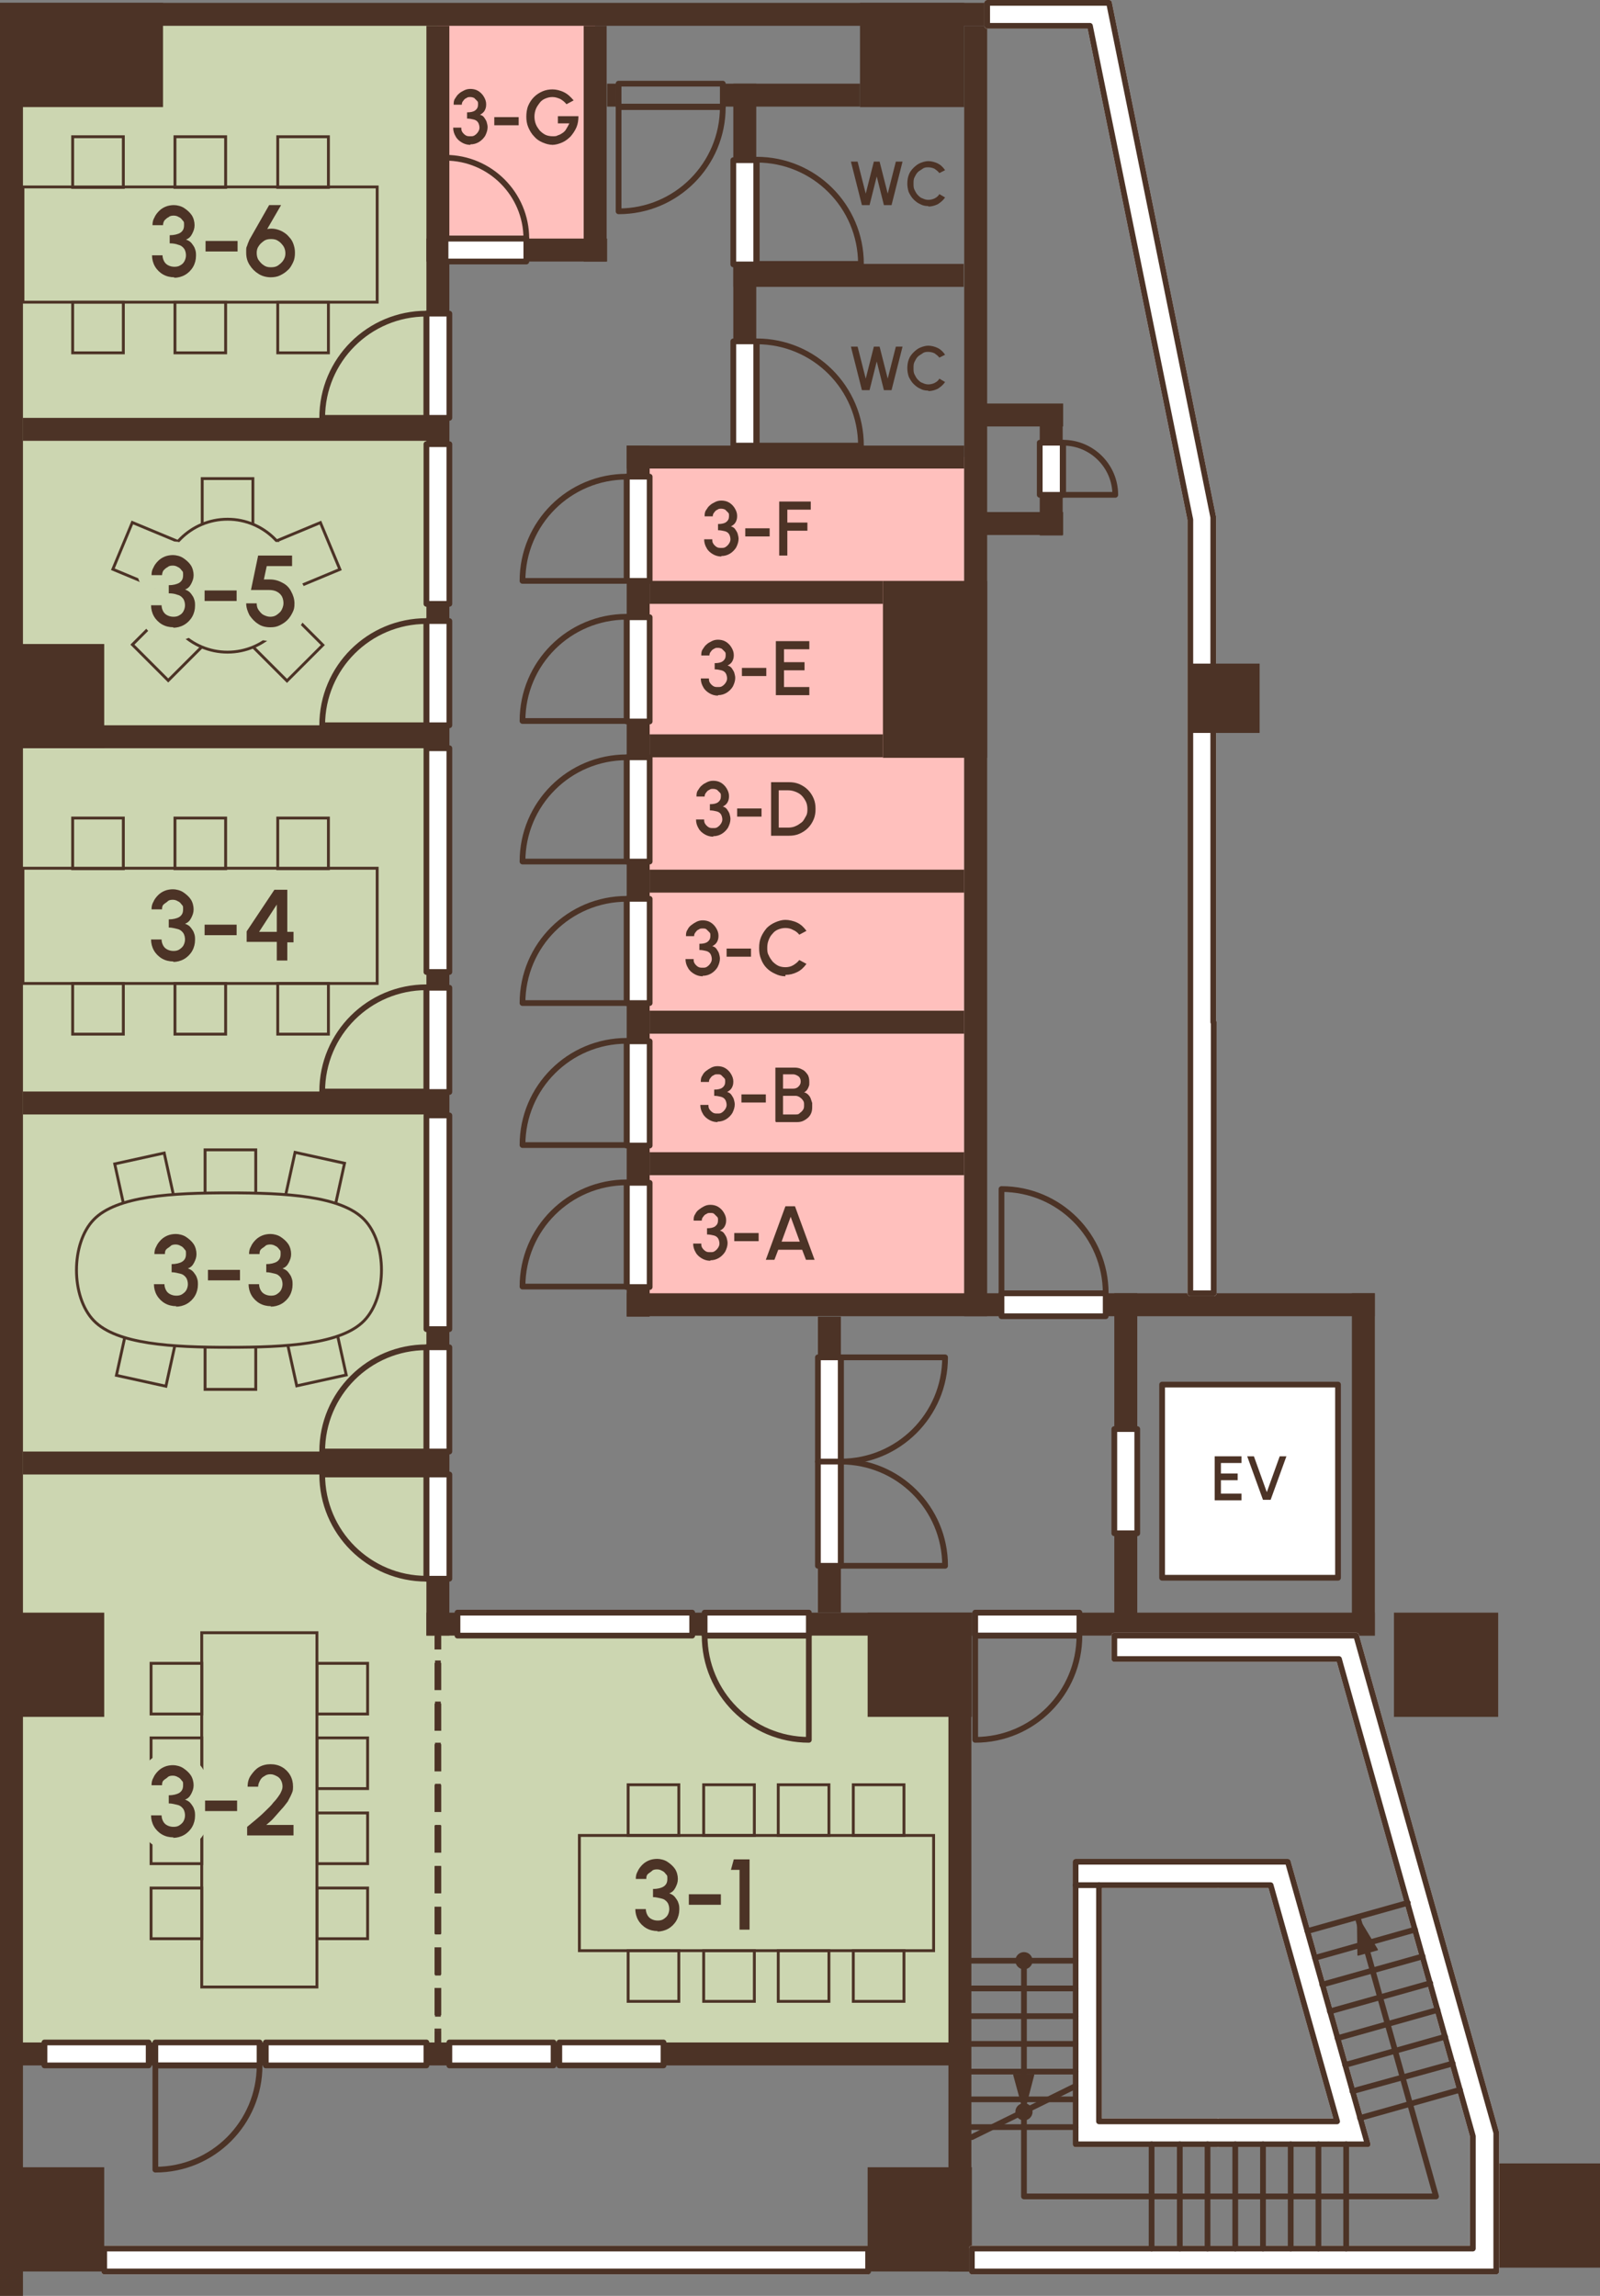 <?xml version="1.0" encoding="UTF-8"?>
<svg xmlns="http://www.w3.org/2000/svg" version="1.1" viewBox="0 0 334.7 480.2">
  <rect x="0" y="0" width="334.7" height="480.2" fill="#808080" stroke="none"/>
  <defs>
    <style>
      .cls-1 {
        stroke-dasharray: 0 0 0 0;
      }

      .cls-1, .cls-2, .cls-3, .cls-4, .cls-5, .cls-6, .cls-7, .cls-8, .cls-9, .cls-10, .cls-11 {
        stroke-linejoin: round;
      }

      .cls-1, .cls-2, .cls-4, .cls-5, .cls-6, .cls-7, .cls-12, .cls-9, .cls-10, .cls-11, .cls-13 {
        stroke: #4c3326;
      }

      .cls-1, .cls-2, .cls-5, .cls-6, .cls-7, .cls-8, .cls-9, .cls-10, .cls-11, .cls-13 {
        fill: none;
      }

      .cls-1, .cls-6, .cls-10 {
        stroke-width: 1.2px;
      }

      .cls-2 {
        stroke-dasharray: 5.7 2.8 0 0 0 0;
      }

      .cls-2, .cls-5, .cls-7 {
        stroke-width: 1.4px;
      }

      .cls-14, .cls-12 {
        fill: #ccd6b1;
      }

      .cls-15 {
        fill-rule: evenodd;
      }

      .cls-15, .cls-16 {
        fill: #4c3326;
      }

      .cls-3 {
        stroke: #fff;
      }

      .cls-3, .cls-4, .cls-17 {
        fill: #fff;
      }

      .cls-3, .cls-4, .cls-9, .cls-11 {
        stroke-linecap: round;
      }

      .cls-3, .cls-4, .cls-11 {
        stroke-width: 1.2px;
      }

      .cls-5 {
        stroke-dasharray: 0 0 0 0;
      }

      .cls-12, .cls-13 {
        stroke-miterlimit: 10;
        stroke-width: .6px;
      }

      .cls-8 {
        stroke: #ccd6b1;
        stroke-width: 5.7px;
      }

      .cls-9 {
        stroke-width: .3px;
      }

      .cls-10 {
        stroke-dasharray: 5.7 2.9 0 0 0 0;
      }

      .cls-18 {
        fill: #ffc0bd;
      }
    </style>
  </defs>
  <!-- Generator: Adobe Illustrator 28.7.1, SVG Export Plug-In . SVG Version: 1.2.0 Build 142)  -->
  <g>
    <g id="_レイヤー_1" data-name="レイヤー_1">
      <g>
        <rect class="cls-14" x="2.1" y="3" width="89.6" height="426.6"/>
        <rect class="cls-14" x="91.6" y="338.1" width="109.2" height="91.9"/>
        <rect class="cls-18" x="91.6" y="3" width="32.9" height="49.3"/>
        <rect class="cls-18" x="134.5" y="95.6" width="67.2" height="176.5"/>
        <g id="SOLID">
          <rect class="cls-16" y=".6" width="206.5" height="4.8"/>
        </g>
        <g id="WIPEOUT">
          <polyline class="cls-3" points="21.8 470.3 181.5 470.3 181.5 475.1 21.8 475.1 21.8 470.3"/>
        </g>
        <g id="POLYLINE">
          <rect class="cls-11" x="21.8" y="470.3" width="159.8" height="4.8"/>
        </g>
        <g id="SOLID-2" data-name="SOLID">
          <rect class="cls-16" y="427.2" width="202.9" height="4.8"/>
        </g>
        <g id="SOLID-3" data-name="SOLID">
          <rect class="cls-16" x="198.4" y="338" width="4.8" height="137.1"/>
        </g>
        <g id="SOLID-4" data-name="SOLID">
          <rect class="cls-16" x="89.2" y="337.3" width="114.1" height="4.8"/>
        </g>
        <g id="SOLID-5" data-name="SOLID">
          <rect class="cls-16" x="4.8" y="151.7" width="89.2" height="4.8"/>
        </g>
        <g id="SOLID-6" data-name="SOLID">
          <rect class="cls-16" x="153.4" y="17.5" width="4.8" height="80.5"/>
        </g>
        <g id="SOLID-7" data-name="SOLID">
          <rect class="cls-16" x="131.1" y="93.2" width="4.8" height="182.2"/>
        </g>
        <g id="SOLID-8" data-name="SOLID">
          <rect class="cls-16" y=".6" width="34.1" height="21.8"/>
        </g>
        <g id="SOLID-9" data-name="SOLID">
          <rect class="cls-16" x="179.9" y=".6" width="21.8" height="21.8"/>
        </g>
        <g id="SOLID-10" data-name="SOLID">
          <rect class="cls-16" y="134.7" width="21.8" height="21.8"/>
        </g>
        <g id="SOLID-11" data-name="SOLID">
          <rect class="cls-16" y="337.3" width="21.8" height="21.8"/>
        </g>
        <g id="SOLID-12" data-name="SOLID">
          <rect class="cls-16" y="453.3" width="21.8" height="21.8"/>
        </g>
        <g id="SOLID-13" data-name="SOLID">
          <rect class="cls-16" x="181.5" y="453.3" width="21.8" height="21.8"/>
        </g>
        <g id="SOLID-14" data-name="SOLID">
          <rect class="cls-16" x="313" y="452.5" width="21.8" height="21.8"/>
        </g>
        <g id="SOLID-15" data-name="SOLID">
          <rect class="cls-16" x="181.5" y="337.3" width="21.8" height="21.8"/>
        </g>
        <g id="SOLID-16" data-name="SOLID">
          <rect class="cls-16" x="291.6" y="337.3" width="21.8" height="21.8"/>
        </g>
        <g id="SOLID-17" data-name="SOLID">
          <rect class="cls-16" x="201.7" y="5.4" width="4.8" height="269.9"/>
        </g>
        <g id="SOLID-18" data-name="SOLID">
          <rect class="cls-16" x="135.9" y="121.5" width="48.8" height="4.8"/>
        </g>
        <g id="SOLID-19" data-name="SOLID">
          <rect class="cls-16" x="135.9" y="153.6" width="48.8" height="4.8"/>
        </g>
        <g id="SOLID-20" data-name="SOLID">
          <rect class="cls-16" x="135.9" y="181.9" width="65.8" height="4.8"/>
        </g>
        <g id="SOLID-21" data-name="SOLID">
          <rect class="cls-16" x="135.9" y="211.4" width="65.8" height="4.8"/>
        </g>
        <g id="SOLID-22" data-name="SOLID">
          <rect class="cls-16" x="135.9" y="241" width="65.8" height="4.8"/>
        </g>
        <g id="SOLID-23" data-name="SOLID">
          <rect class="cls-16" x="131.1" y="270.5" width="156.5" height="4.8"/>
        </g>
        <g id="SOLID-24" data-name="SOLID">
          <rect class="cls-16" x="171.1" y="275.4" width="4.8" height="61.9"/>
        </g>
        <g id="SOLID-25" data-name="SOLID">
          <rect class="cls-16" x="203.3" y="337.3" width="84.3" height="4.8"/>
        </g>
        <g id="SOLID-26" data-name="SOLID">
          <rect class="cls-16" x="282.8" y="270.5" width="4.8" height="71.6"/>
        </g>
        <g id="SOLID-27" data-name="SOLID">
          <rect class="cls-16" x="233.1" y="270.5" width="4.8" height="71.6"/>
        </g>
        <g id="WIPEOUT-2" data-name="WIPEOUT">
          <polyline class="cls-3" points="253.9 270.5 249 270.5 249 108.7 228 5.4 206.5 5.4 206.5 .6 232 .6 253.8 108.2 253.8 213.8 253.9 213.8 253.9 270.5"/>
        </g>
        <g id="POLYLINE-2" data-name="POLYLINE">
          <polygon class="cls-11" points="253.9 270.5 249 270.5 249 108.7 228 5.4 206.5 5.4 206.5 .6 232 .6 253.8 108.2 253.8 213.8 253.9 213.8 253.9 270.5"/>
        </g>
        <g id="SOLID-28" data-name="SOLID">
          <rect class="cls-16" x="184.7" y="121.5" width="21.8" height="37"/>
        </g>
        <g id="HATCH">
          <rect class="cls-17" x="147.4" y="337.3" width="21.8" height="4.8"/>
        </g>
        <g id="POLYLINE-3" data-name="POLYLINE">
          <rect class="cls-11" x="147.4" y="337.3" width="21.8" height="4.8"/>
        </g>
        <g id="LWPOLYLINE">
          <path class="cls-11" d="M169.2,342.1h-21.8c0,12,9.7,21.8,21.8,21.8v-21.8Z"/>
        </g>
        <g id="SOLID-29" data-name="SOLID">
          <rect class="cls-16" x="131.1" y="93.2" width="70.6" height="4.8"/>
        </g>
        <g id="SOLID-30" data-name="SOLID">
          <rect class="cls-16" x="153.4" y="55.2" width="48.2" height="4.8"/>
        </g>
        <g id="SOLID-31" data-name="SOLID">
          <rect class="cls-16" x="150.9" y="17.5" width="29" height="4.8"/>
        </g>
        <g id="SOLID-32" data-name="SOLID">
          <rect class="cls-16" x="127" y="17.5" width="1.9" height="4.8"/>
        </g>
        <g id="HATCH-2" data-name="HATCH">
          <rect class="cls-17" x="153.4" y="71.4" width="4.8" height="21.8"/>
        </g>
        <g id="POLYLINE-4" data-name="POLYLINE">
          <rect class="cls-11" x="153.4" y="71.4" width="4.8" height="21.8"/>
        </g>
        <g id="LWPOLYLINE-2" data-name="LWPOLYLINE">
          <path class="cls-11" d="M158.3,93.2v-21.8c12,0,21.8,9.7,21.8,21.8h-21.8Z"/>
        </g>
        <g id="HATCH-3" data-name="HATCH">
          <rect class="cls-17" x="153.4" y="33.5" width="4.8" height="21.8"/>
        </g>
        <g id="POLYLINE-5" data-name="POLYLINE">
          <rect class="cls-11" x="153.4" y="33.5" width="4.8" height="21.8"/>
        </g>
        <g id="LWPOLYLINE-3" data-name="LWPOLYLINE">
          <path class="cls-11" d="M158.3,55.2v-21.8c12,0,21.8,9.7,21.8,21.8h-21.8Z"/>
        </g>
        <g id="POLYLINE-6" data-name="POLYLINE">
          <rect class="cls-11" x="129.4" y="17.5" width="21.8" height="4.8"/>
        </g>
        <g id="LWPOLYLINE-4" data-name="LWPOLYLINE">
          <path class="cls-11" d="M129.4,22.4h21.8c0,12-9.7,21.8-21.8,21.8v-21.8Z"/>
        </g>
        <g id="HATCH-4" data-name="HATCH">
          <rect class="cls-17" x="209.5" y="270.5" width="21.8" height="4.8"/>
        </g>
        <g id="POLYLINE-7" data-name="POLYLINE">
          <rect class="cls-11" x="209.5" y="270.5" width="21.8" height="4.8"/>
        </g>
        <g id="LWPOLYLINE-5" data-name="LWPOLYLINE">
          <path class="cls-11" d="M209.5,270.5h21.8c0-12-9.7-21.8-21.8-21.8v21.8Z"/>
        </g>
        <g id="HATCH-5" data-name="HATCH">
          <rect class="cls-17" x="171.1" y="283.9" width="4.8" height="21.8"/>
        </g>
        <g id="POLYLINE-8" data-name="POLYLINE">
          <rect class="cls-11" x="171.1" y="283.9" width="4.8" height="21.8"/>
        </g>
        <g id="LWPOLYLINE-6" data-name="LWPOLYLINE">
          <path class="cls-11" d="M175.9,283.9v21.8c12,0,21.8-9.7,21.8-21.8h-21.8Z"/>
        </g>
        <g id="HATCH-6" data-name="HATCH">
          <rect class="cls-17" x="171.1" y="305.7" width="4.8" height="21.8"/>
        </g>
        <g id="POLYLINE-9" data-name="POLYLINE">
          <rect class="cls-11" x="171.1" y="305.7" width="4.8" height="21.8"/>
        </g>
        <g id="LWPOLYLINE-7" data-name="LWPOLYLINE">
          <path class="cls-11" d="M175.9,327.5v-21.8c12,0,21.8,9.7,21.8,21.8h-21.8Z"/>
        </g>
        <g id="SOLID-33" data-name="SOLID">
          <rect class="cls-16" x="249" y="138.8" width="14.5" height="14.5"/>
        </g>
        <g id="HATCH-7" data-name="HATCH">
          <rect class="cls-17" x="233.1" y="298.9" width="4.8" height="21.8"/>
        </g>
        <g id="POLYLINE-10" data-name="POLYLINE">
          <rect class="cls-11" x="233.1" y="298.9" width="4.8" height="21.8"/>
        </g>
        <g id="HATCH-8" data-name="HATCH">
          <rect class="cls-17" x="243.1" y="289.6" width="36.8" height="40.4"/>
        </g>
        <g id="POLYLINE-11" data-name="POLYLINE">
          <rect class="cls-11" x="243.1" y="289.6" width="36.8" height="40.4"/>
        </g>
        <g id="SOLID-34" data-name="SOLID">
          <rect class="cls-16" x="203.9" y="84.4" width="18.5" height="4.8"/>
        </g>
        <g id="SOLID-35" data-name="SOLID">
          <rect class="cls-16" x="203.9" y="107.1" width="18.5" height="4.8"/>
        </g>
        <g id="SOLID-36" data-name="SOLID">
          <rect class="cls-16" x="217.5" y="86.2" width="4.8" height="25.8"/>
        </g>
        <g id="HATCH-9" data-name="HATCH">
          <rect class="cls-17" x="217.5" y="92.6" width="4.8" height="10.9"/>
        </g>
        <g id="POLYLINE-12" data-name="POLYLINE">
          <rect class="cls-11" x="217.5" y="92.6" width="4.8" height="10.9"/>
        </g>
        <g id="LWPOLYLINE-8" data-name="LWPOLYLINE">
          <path class="cls-11" d="M222.4,103.5v-10.9c6,0,10.9,4.9,10.9,10.9h-10.9Z"/>
        </g>
        <g id="HATCH-10" data-name="HATCH">
          <rect class="cls-17" x="204" y="337.3" width="21.8" height="4.8"/>
        </g>
        <g id="POLYLINE-13" data-name="POLYLINE">
          <rect class="cls-11" x="204" y="337.3" width="21.8" height="4.8"/>
        </g>
        <g id="LWPOLYLINE-9" data-name="LWPOLYLINE">
          <path class="cls-11" d="M204,342.1h21.8c0,12-9.7,21.8-21.8,21.8v-21.8Z"/>
        </g>
        <g>
          <g id="HATCH-11" data-name="HATCH">
            <rect class="cls-17" x="131.1" y="99.7" width="4.8" height="21.8"/>
          </g>
          <g id="POLYLINE-14" data-name="POLYLINE">
            <rect class="cls-11" x="131.1" y="99.7" width="4.8" height="21.8"/>
          </g>
          <g id="LWPOLYLINE-10" data-name="LWPOLYLINE">
            <path class="cls-11" d="M131.1,121.5v-21.8c-12,0-21.8,9.7-21.8,21.8h21.8Z"/>
          </g>
        </g>
        <g>
          <g id="HATCH-12" data-name="HATCH">
            <rect class="cls-17" x="131.1" y="129.1" width="4.8" height="21.8"/>
          </g>
          <g id="POLYLINE-15" data-name="POLYLINE">
            <rect class="cls-11" x="131.1" y="129.1" width="4.8" height="21.8"/>
          </g>
          <g id="LWPOLYLINE-11" data-name="LWPOLYLINE">
            <path class="cls-11" d="M131.1,150.8v-21.8c-12,0-21.8,9.7-21.8,21.8h21.8Z"/>
          </g>
        </g>
        <g>
          <g id="HATCH-13" data-name="HATCH">
            <rect class="cls-17" x="131.1" y="158.4" width="4.8" height="21.8"/>
          </g>
          <g id="POLYLINE-16" data-name="POLYLINE">
            <rect class="cls-11" x="131.1" y="158.4" width="4.8" height="21.8"/>
          </g>
          <g id="LWPOLYLINE-12" data-name="LWPOLYLINE">
            <path class="cls-11" d="M131.1,180.2v-21.8c-12,0-21.8,9.7-21.8,21.8h21.8Z"/>
          </g>
        </g>
        <g>
          <g id="HATCH-14" data-name="HATCH">
            <rect class="cls-17" x="131.1" y="188" width="4.8" height="21.8"/>
          </g>
          <g id="POLYLINE-17" data-name="POLYLINE">
            <rect class="cls-11" x="131.1" y="188" width="4.8" height="21.8"/>
          </g>
          <g id="LWPOLYLINE-13" data-name="LWPOLYLINE">
            <path class="cls-11" d="M131.1,209.8v-21.8c-12,0-21.8,9.7-21.8,21.8h21.8Z"/>
          </g>
        </g>
        <g>
          <g id="HATCH-15" data-name="HATCH">
            <rect class="cls-17" x="131.1" y="217.8" width="4.8" height="21.8"/>
          </g>
          <g id="POLYLINE-18" data-name="POLYLINE">
            <rect class="cls-11" x="131.1" y="217.8" width="4.8" height="21.8"/>
          </g>
          <g id="LWPOLYLINE-14" data-name="LWPOLYLINE">
            <path class="cls-11" d="M131.1,239.5v-21.8c-12,0-21.8,9.7-21.8,21.8h21.8Z"/>
          </g>
        </g>
        <g>
          <g id="HATCH-16" data-name="HATCH">
            <rect class="cls-17" x="131.1" y="247.4" width="4.8" height="21.8"/>
          </g>
          <g id="POLYLINE-19" data-name="POLYLINE">
            <rect class="cls-11" x="131.1" y="247.4" width="4.8" height="21.8"/>
          </g>
          <g id="LWPOLYLINE-15" data-name="LWPOLYLINE">
            <path class="cls-11" d="M131.1,269.1v-21.8c-12,0-21.8,9.7-21.8,21.8h21.8Z"/>
          </g>
        </g>
        <g id="SOLID-37" data-name="SOLID">
          <rect class="cls-16" x="89.2" y="87.4" width="4.8" height="254.7"/>
        </g>
        <g id="SOLID-38" data-name="SOLID">
          <rect class="cls-16" x="4.8" y="303.6" width="89.2" height="4.8"/>
        </g>
        <g id="SOLID-39" data-name="SOLID">
          <rect class="cls-16" x="4.8" y="228.3" width="89.2" height="4.8"/>
        </g>
        <g id="SOLID-40" data-name="SOLID">
          <rect class="cls-16" x="4.8" y="87.4" width="89.2" height="4.8"/>
        </g>
        <g id="SOLID-41" data-name="SOLID">
          <rect class="cls-16" x="89.2" y="49.9" width="37.8" height="4.8"/>
        </g>
        <g id="SOLID-42" data-name="SOLID">
          <rect class="cls-16" x="89.2" y="5.4" width="4.8" height="60.2"/>
        </g>
        <g id="SOLID-43" data-name="SOLID">
          <rect class="cls-16" x="122.1" y="5.4" width="4.8" height="49.3"/>
        </g>
        <g id="HATCH-17" data-name="HATCH">
          <rect class="cls-17" x="89.2" y="281.8" width="4.8" height="21.8"/>
        </g>
        <g id="POLYLINE-20" data-name="POLYLINE">
          <rect class="cls-11" x="89.2" y="281.8" width="4.8" height="21.8"/>
        </g>
        <g id="LWPOLYLINE-16" data-name="LWPOLYLINE">
          <path class="cls-11" d="M89.2,303.6v-21.8c-12,0-21.8,9.7-21.8,21.8h21.8Z"/>
        </g>
        <g id="HATCH-18" data-name="HATCH">
          <rect class="cls-17" x="89.2" y="308.4" width="4.8" height="21.8"/>
        </g>
        <g id="POLYLINE-21" data-name="POLYLINE">
          <rect class="cls-11" x="89.2" y="308.4" width="4.8" height="21.8"/>
        </g>
        <g id="LWPOLYLINE-17" data-name="LWPOLYLINE">
          <path class="cls-11" d="M89.2,308.4v21.8c-12,0-21.8-9.7-21.8-21.8h21.8Z"/>
        </g>
        <g id="HATCH-19" data-name="HATCH">
          <rect class="cls-17" x="89.2" y="206.6" width="4.8" height="21.8"/>
        </g>
        <g id="POLYLINE-22" data-name="POLYLINE">
          <rect class="cls-11" x="89.2" y="206.6" width="4.8" height="21.8"/>
        </g>
        <g id="LWPOLYLINE-18" data-name="LWPOLYLINE">
          <path class="cls-11" d="M89.2,228.3v-21.8c-12,0-21.8,9.7-21.8,21.8h21.8Z"/>
        </g>
        <g id="HATCH-20" data-name="HATCH">
          <rect class="cls-17" x="89.2" y="129.9" width="4.8" height="21.8"/>
        </g>
        <g id="POLYLINE-23" data-name="POLYLINE">
          <rect class="cls-11" x="89.2" y="129.9" width="4.8" height="21.8"/>
        </g>
        <g id="POLYLINE-24" data-name="POLYLINE">
          <rect class="cls-4" x="89.2" y="92.9" width="4.8" height="33.4"/>
        </g>
        <g id="POLYLINE-25" data-name="POLYLINE">
          <rect class="cls-4" x="89.2" y="156.5" width="4.8" height="46.8"/>
        </g>
        <g id="POLYLINE-26" data-name="POLYLINE">
          <rect class="cls-4" x="89.2" y="233.3" width="4.8" height="44.7"/>
        </g>
        <g id="POLYLINE-27" data-name="POLYLINE">
          <rect class="cls-4" x="95.7" y="337.3" width="49.1" height="4.8"/>
        </g>
        <g id="LWPOLYLINE-19" data-name="LWPOLYLINE">
          <path class="cls-11" d="M89.2,151.7v-21.8c-12,0-21.8,9.7-21.8,21.8h21.8Z"/>
        </g>
        <g id="POLYLINE-28" data-name="POLYLINE">
          <rect class="cls-4" x="89.2" y="65.6" width="4.8" height="21.8"/>
        </g>
        <g id="LWPOLYLINE-20" data-name="LWPOLYLINE">
          <path class="cls-11" d="M89.2,87.4v-21.8c-12,0-21.8,9.7-21.8,21.8h21.8Z"/>
        </g>
        <g id="HATCH-21" data-name="HATCH">
          <rect class="cls-17" x="93.2" y="49.9" width="16.9" height="4.8"/>
        </g>
        <g id="POLYLINE-29" data-name="POLYLINE">
          <rect class="cls-11" x="93.2" y="49.9" width="16.9" height="4.8"/>
        </g>
        <g id="LWPOLYLINE-21" data-name="LWPOLYLINE">
          <path class="cls-11" d="M93.2,49.9v-16.9c9.3,0,16.9,7.6,16.9,16.9h-16.9Z"/>
        </g>
        <g id="HATCH-22" data-name="HATCH">
          <rect class="cls-17" x="32.5" y="427.2" width="21.8" height="4.8"/>
        </g>
        <g id="POLYLINE-30" data-name="POLYLINE">
          <rect class="cls-11" x="32.5" y="427.2" width="21.8" height="4.8"/>
        </g>
        <g id="LWPOLYLINE-22" data-name="LWPOLYLINE">
          <path class="cls-11" d="M32.5,432h21.8c0,12-9.7,21.8-21.8,21.8v-21.8Z"/>
        </g>
        <g id="HATCH-23" data-name="HATCH">
          <rect class="cls-17" x="9.3" y="427.2" width="21.8" height="4.8"/>
        </g>
        <g id="POLYLINE-31" data-name="POLYLINE">
          <rect class="cls-11" x="9.3" y="427.2" width="21.8" height="4.8"/>
        </g>
        <g id="HATCH-24" data-name="HATCH">
          <rect class="cls-17" x="55.6" y="427.2" width="33.6" height="4.8"/>
        </g>
        <g id="POLYLINE-32" data-name="POLYLINE">
          <rect class="cls-11" x="55.6" y="427.2" width="33.6" height="4.8"/>
        </g>
        <g id="HATCH-25" data-name="HATCH">
          <rect class="cls-17" x="94" y="427.2" width="21.8" height="4.8"/>
        </g>
        <g id="POLYLINE-33" data-name="POLYLINE">
          <rect class="cls-11" x="94" y="427.2" width="21.8" height="4.8"/>
        </g>
        <g id="HATCH-26" data-name="HATCH">
          <rect class="cls-17" x="117" y="427.2" width="21.8" height="4.8"/>
        </g>
        <g id="POLYLINE-34" data-name="POLYLINE">
          <rect class="cls-11" x="117" y="427.2" width="21.8" height="4.8"/>
        </g>
        <g id="WIPEOUT-3" data-name="WIPEOUT">
          <polyline class="cls-3" points="280.4 348.1 280.4 348.1 282.7 356.3 308.1 446.8 308.1 470.3 203.3 470.3 203.3 475.1 313 475.1 313 446.1 289.4 362.4 283.7 342.1 233.1 342.1 233.1 347 280.1 347 280.4 348.1"/>
        </g>
        <g id="POLYLINE-35" data-name="POLYLINE">
          <polygon class="cls-11" points="280.4 348.1 280.4 348.1 282.7 356.3 308.1 446.8 308.1 470.3 203.3 470.3 203.3 475.1 313 475.1 313 446.1 289.4 362.4 283.7 342.1 233.1 342.1 233.1 347 280.1 347 280.4 348.1"/>
        </g>
        <g id="WIPEOUT-4" data-name="WIPEOUT">
          <polyline class="cls-3" points="286.1 448.5 286 448.5 254.8 448.5 254.8 443.7 279.7 443.7 265.8 394.3 254.8 394.3 254.8 389.4 269.4 389.4 286.1 448.5"/>
        </g>
        <g id="WIPEOUT-5" data-name="WIPEOUT">
          <polyline class="cls-3" points="254.8 389.4 254.8 394.3 229.9 394.3 229.9 443.7 254.8 443.7 254.8 448.5 225 448.5 225 389.4 254.8 389.4"/>
        </g>
        <g id="LWPOLYLINE-23" data-name="LWPOLYLINE">
          <polyline class="cls-11" points="286.1 448.5 269.4 389.4 225 389.4 225 448.5 286 448.5"/>
        </g>
        <g id="LWPOLYLINE-24" data-name="LWPOLYLINE">
          <polygon class="cls-11" points="279.7 443.7 229.9 443.7 229.9 394.3 265.8 394.3 279.7 443.7"/>
        </g>
        <g id="LINE">
          <line class="cls-11" x1="225" y1="415.9" x2="203.3" y2="415.9"/>
        </g>
        <g id="LINE-2" data-name="LINE">
          <line class="cls-11" x1="225" y1="410.1" x2="203.3" y2="410.1"/>
        </g>
        <g id="LINE-3" data-name="LINE">
          <line class="cls-11" x1="225" y1="421.7" x2="203.3" y2="421.7"/>
        </g>
        <g id="LINE-4" data-name="LINE">
          <line class="cls-11" x1="225" y1="427.5" x2="203.3" y2="427.5"/>
        </g>
        <g id="LINE-5" data-name="LINE">
          <line class="cls-11" x1="225" y1="433.3" x2="203.3" y2="433.3"/>
        </g>
        <g id="LINE-6" data-name="LINE">
          <line class="cls-11" x1="225" y1="439.1" x2="203.3" y2="439.1"/>
        </g>
        <g id="LINE-7" data-name="LINE">
          <line class="cls-11" x1="225" y1="444.9" x2="203.3" y2="444.9"/>
        </g>
        <g id="LINE-8" data-name="LINE">
          <line class="cls-11" x1="240.9" y1="448.5" x2="240.9" y2="470.3"/>
        </g>
        <g id="LINE-9" data-name="LINE">
          <line class="cls-11" x1="246.8" y1="448.5" x2="246.8" y2="470.3"/>
        </g>
        <g id="LINE-10" data-name="LINE">
          <line class="cls-11" x1="252.6" y1="448.5" x2="252.6" y2="470.3"/>
        </g>
        <g id="LINE-11" data-name="LINE">
          <line class="cls-11" x1="258.4" y1="448.5" x2="258.4" y2="470.3"/>
        </g>
        <g id="LINE-12" data-name="LINE">
          <line class="cls-11" x1="264.2" y1="448.5" x2="264.2" y2="470.3"/>
        </g>
        <g id="LINE-13" data-name="LINE">
          <line class="cls-11" x1="270" y1="448.5" x2="270" y2="470.3"/>
        </g>
        <g id="LINE-14" data-name="LINE">
          <line class="cls-11" x1="275.8" y1="448.5" x2="275.8" y2="470.3"/>
        </g>
        <g id="LINE-15" data-name="LINE">
          <line class="cls-11" x1="281.6" y1="448.5" x2="281.6" y2="470.3"/>
        </g>
        <g id="LINE-16" data-name="LINE">
          <line class="cls-11" x1="273.5" y1="403.9" x2="294.5" y2="398"/>
        </g>
        <g id="LINE-17" data-name="LINE">
          <line class="cls-11" x1="275.1" y1="409.5" x2="296" y2="403.6"/>
        </g>
        <g id="LINE-18" data-name="LINE">
          <line class="cls-11" x1="276.6" y1="415.1" x2="297.6" y2="409.2"/>
        </g>
        <g id="LINE-19" data-name="LINE">
          <line class="cls-11" x1="278.2" y1="420.7" x2="299.2" y2="414.8"/>
        </g>
        <g id="LINE-20" data-name="LINE">
          <line class="cls-11" x1="279.8" y1="426.3" x2="300.7" y2="420.4"/>
        </g>
        <g id="LINE-21" data-name="LINE">
          <line class="cls-11" x1="281.4" y1="431.9" x2="302.3" y2="426"/>
        </g>
        <g id="LINE-22" data-name="LINE">
          <line class="cls-11" x1="282.9" y1="437.4" x2="303.9" y2="431.6"/>
        </g>
        <g id="LINE-23" data-name="LINE">
          <line class="cls-11" x1="284.5" y1="443" x2="305.4" y2="437.1"/>
        </g>
        <g id="LINE-24" data-name="LINE">
          <line class="cls-11" x1="225" y1="436.3" x2="203.3" y2="447"/>
        </g>
        <g id="POLYLINE-36" data-name="POLYLINE">
          <polyline class="cls-11" points="214.2 441.7 214.2 459.4 300.4 459.4 284 401"/>
        </g>
        <g id="CIRCLE">
          <circle class="cls-11" cx="214.2" cy="441.7" r="1.2"/>
        </g>
        <g id="HATCH-27" data-name="HATCH">
          <circle class="cls-16" cx="214.2" cy="441.7" r="1.2"/>
        </g>
        <g id="POLYLINE-37" data-name="POLYLINE">
          <polygon class="cls-9" points="284.1 408.9 284 401 288.1 407.8 284.1 408.9"/>
        </g>
        <g id="HATCH-28" data-name="HATCH">
          <polygon class="cls-15" points="284.1 408.9 284 401 288.1 407.8 284.1 408.9"/>
        </g>
        <g id="POLYLINE-38" data-name="POLYLINE">
          <line class="cls-11" x1="214.2" y1="410.1" x2="214.2" y2="441.7"/>
        </g>
        <g id="CIRCLE-2" data-name="CIRCLE">
          <circle class="cls-11" cx="214.2" cy="410.1" r="1.2"/>
        </g>
        <g id="HATCH-29" data-name="HATCH">
          <circle class="cls-16" cx="214.2" cy="410.1" r="1.2"/>
        </g>
        <g id="POLYLINE-39" data-name="POLYLINE">
          <polygon class="cls-9" points="216.2 434 214.2 441.7 212.1 434 216.2 434"/>
        </g>
        <g id="HATCH-30" data-name="HATCH">
          <polygon class="cls-15" points="216.2 434 214.2 441.7 212.1 434 216.2 434"/>
        </g>
        <g id="LINE-25" data-name="LINE">
          <line class="cls-11" x1="229.9" y1="394.3" x2="225" y2="394.3"/>
        </g>
        <rect class="cls-13" x="42.9" y="240.5" width="10.6" height="10.6"/>
        <rect class="cls-13" x="25.2" y="242.1" width="10.6" height="10.6" transform="translate(-52.6 12.4) rotate(-12.4)"/>
        <rect class="cls-13" x="60.5" y="242.1" width="10.6" height="10.6" transform="translate(76.9 503.1) rotate(-167.6)"/>
        <rect class="cls-13" x="42.9" y="279.9" width="10.6" height="10.6" transform="translate(96.4 570.5) rotate(180)"/>
        <rect class="cls-13" x="60.5" y="278.4" width="10.6" height="10.6" transform="translate(191.3 546.5) rotate(167.6)"/>
        <rect class="cls-13" x="25.2" y="278.4" width="10.6" height="10.6" transform="translate(61.8 0) rotate(12.4)"/>
        <rect class="cls-13" x="58.8" y="111" width="10.6" height="10.6" transform="translate(-39.7 33.5) rotate(-22.6)"/>
        <rect class="cls-13" x="25.2" y="111" width="10.6" height="10.6" transform="translate(14 235.3) rotate(-157.4)"/>
        <rect class="cls-13" x="54.7" y="129.6" width="10.6" height="10.6" transform="translate(113 -2.9) rotate(45)"/>
        <rect class="cls-13" x="42.3" y="100.1" width="10.6" height="10.6" transform="translate(153 57.8) rotate(90)"/>
        <rect class="cls-13" x="29.8" y="129.6" width="10.6" height="10.6" transform="translate(155.4 205.4) rotate(135)"/>
        <rect class="cls-13" x="17.2" y="366.6" width="74.1" height="24.1" transform="translate(432.9 324.3) rotate(90)"/>
        <rect class="cls-13" x="66.3" y="347.9" width="10.6" height="10.6" transform="translate(424.8 281.6) rotate(90)"/>
        <rect class="cls-13" x="66.3" y="363.5" width="10.6" height="10.6" transform="translate(440.4 297.2) rotate(90)"/>
        <rect class="cls-13" x="66.3" y="394.8" width="10.6" height="10.6" transform="translate(471.7 328.6) rotate(90)"/>
        <rect class="cls-13" x="66.3" y="379.2" width="10.6" height="10.6" transform="translate(456.1 312.9) rotate(90)"/>
        <rect class="cls-13" x="31.6" y="347.9" width="10.6" height="10.6" transform="translate(390.1 316.3) rotate(90)"/>
        <rect class="cls-13" x="31.6" y="363.5" width="10.6" height="10.6" transform="translate(405.7 331.9) rotate(90)"/>
        <rect class="cls-13" x="31.6" y="394.8" width="10.6" height="10.6" transform="translate(437 363.3) rotate(90)"/>
        <rect class="cls-13" x="31.6" y="379.2" width="10.6" height="10.6" transform="translate(421.4 347.6) rotate(90)"/>
        <g>
          <rect class="cls-13" x="121.3" y="384" width="74.1" height="24.1" transform="translate(316.6 792) rotate(-180)"/>
          <rect class="cls-13" x="178.4" y="408" width="10.6" height="10.6" transform="translate(367.5 826.6) rotate(-180)"/>
          <rect class="cls-13" x="162.8" y="408" width="10.6" height="10.6" transform="translate(336.2 826.6) rotate(-180)"/>
          <rect class="cls-13" x="131.5" y="408" width="10.6" height="10.6" transform="translate(273.5 826.6) rotate(-180)"/>
          <rect class="cls-13" x="147.1" y="408" width="10.6" height="10.6" transform="translate(304.9 826.6) rotate(-180)"/>
          <rect class="cls-13" x="178.4" y="373.3" width="10.6" height="10.6" transform="translate(367.5 757.2) rotate(-180)"/>
          <rect class="cls-13" x="162.8" y="373.3" width="10.6" height="10.6" transform="translate(336.2 757.2) rotate(-180)"/>
          <rect class="cls-13" x="131.5" y="373.3" width="10.6" height="10.6" transform="translate(273.5 757.2) rotate(-180)"/>
          <rect class="cls-13" x="147.1" y="373.3" width="10.6" height="10.6" transform="translate(304.9 757.2) rotate(-180)"/>
        </g>
        <rect class="cls-13" x="4.8" y="39.1" width="74.1" height="24.1"/>
        <rect class="cls-13" x="15.2" y="28.6" width="10.6" height="10.6"/>
        <rect class="cls-13" x="36.6" y="28.6" width="10.6" height="10.6"/>
        <rect class="cls-13" x="58.1" y="28.6" width="10.6" height="10.6"/>
        <rect class="cls-13" x="15.2" y="63.2" width="10.6" height="10.6"/>
        <rect class="cls-13" x="36.6" y="63.2" width="10.6" height="10.6"/>
        <rect class="cls-13" x="58.1" y="63.2" width="10.6" height="10.6"/>
        <rect class="cls-13" x="4.8" y="181.6" width="74.1" height="24.1"/>
        <rect class="cls-13" x="15.2" y="171.1" width="10.6" height="10.6"/>
        <rect class="cls-13" x="36.6" y="171.1" width="10.6" height="10.6"/>
        <rect class="cls-13" x="58.1" y="171.1" width="10.6" height="10.6"/>
        <rect class="cls-13" x="15.2" y="205.7" width="10.6" height="10.6"/>
        <rect class="cls-13" x="36.6" y="205.7" width="10.6" height="10.6"/>
        <rect class="cls-13" x="58.1" y="205.7" width="10.6" height="10.6"/>
        <circle class="cls-12" cx="47.6" cy="122.5" r="13.9"/>
        <g>
          <path class="cls-16" d="M254.1,313.7v-9.1h5.6v1.4h-4.3v2.2h3.5v1.4h-3.5v2.8h4.3v1.4h-5.6Z"/>
          <path class="cls-16" d="M264.2,313.7l-3.3-9.1h1.4l2.7,7.5,2.7-7.5h1.4l-3.3,9.1h-1.7Z"/>
        </g>
        <g>
          <path class="cls-16" d="M180.3,42.9l-2.3-9.1h1.4l1.7,6.7,1.7-6.7h1.2l1.7,6.7,1.7-6.7h1.4l-2.3,9.1h-1.6l-1.5-6-1.5,6h-1.5Z"/>
          <path class="cls-16" d="M194.2,43.1c-.6,0-1.2-.1-1.7-.4-.5-.2-1-.6-1.4-1-.4-.4-.7-.9-1-1.5-.2-.6-.3-1.2-.3-1.8s.1-1.3.3-1.8c.2-.6.6-1.1,1-1.5.4-.4.9-.8,1.4-1,.5-.2,1.1-.4,1.7-.4s1.4.2,2,.5c.6.3,1.1.8,1.5,1.4l-1.2.6c-.3-.4-.6-.6-1-.9-.4-.2-.9-.3-1.3-.3s-.8,0-1.2.3-.7.4-1,.7-.5.7-.7,1.1-.2.8-.2,1.3,0,.9.2,1.3.4.8.7,1.1c.3.3.6.6,1,.7.4.2.8.3,1.2.3s.9-.1,1.3-.3c.4-.2.8-.5,1-.9l1.2.7c-.4.6-.9,1-1.5,1.4-.6.3-1.3.5-2,.5Z"/>
        </g>
        <g>
          <path class="cls-16" d="M180.3,81.6l-2.3-9.1h1.4l1.7,6.7,1.7-6.7h1.2l1.7,6.7,1.7-6.7h1.4l-2.3,9.1h-1.6l-1.5-6-1.5,6h-1.5Z"/>
          <path class="cls-16" d="M194.2,81.7c-.6,0-1.2-.1-1.7-.4-.5-.2-1-.6-1.4-1-.4-.4-.7-.9-1-1.5-.2-.6-.3-1.2-.3-1.8s.1-1.3.3-1.8c.2-.6.6-1.1,1-1.5.4-.4.9-.8,1.4-1,.5-.2,1.1-.4,1.7-.4s1.4.2,2,.5c.6.3,1.1.8,1.5,1.4l-1.2.6c-.3-.4-.6-.6-1-.9-.4-.2-.9-.3-1.3-.3s-.8,0-1.2.3-.7.4-1,.7-.5.7-.7,1.1-.2.8-.2,1.3,0,.9.2,1.3.4.8.7,1.1c.3.3.6.6,1,.7.4.2.8.3,1.2.3s.9-.1,1.3-.3c.4-.2.8-.5,1-.9l1.2.7c-.4.6-.9,1-1.5,1.4-.6.3-1.3.5-2,.5Z"/>
        </g>
        <g>
          <g>
            <path class="cls-8" d="M36.3,384.3c-.9,0-1.7-.2-2.4-.6s-1.3-1-1.7-1.7c-.4-.7-.6-1.5-.6-2.3h2.2c0,.4.1.8.3,1.2.2.4.5.7.9.9.4.2.8.3,1.3.3s.9-.1,1.2-.3.7-.5.9-.9c.2-.4.3-.8.3-1.2s-.1-1-.4-1.4-.7-.7-1.2-.8-1.1-.3-1.8-.3v-1.7c.9,0,1.7-.2,2.2-.5.6-.4.8-.9.8-1.6s0-.7-.3-1c-.2-.3-.5-.6-.8-.7-.3-.2-.7-.3-1-.3s-.8,0-1.1.3-.6.4-.9.7-.3.7-.3,1h-2.2c0-.6.1-1.1.4-1.6.2-.5.6-1,1-1.4.4-.4.9-.7,1.4-.9.5-.2,1.1-.3,1.7-.3s1.5.2,2.1.6,1.2.9,1.6,1.5.6,1.4.6,2.1-.2,1.2-.5,1.8c-.3.6-.7,1-1.3,1.2.5.2.9.4,1.2.8s.6.8.7,1.2c.2.5.2.9.2,1.4,0,.8-.2,1.6-.6,2.3-.4.7-1,1.3-1.7,1.7-.7.4-1.5.6-2.3.6Z"/>
            <path class="cls-8" d="M42.9,376.6h6.7v2.2h-6.7v-2.2Z"/>
            <path class="cls-8" d="M51.7,384v-1.9c.5-.4,1.1-.9,1.7-1.4.6-.5,1.3-1.1,2-1.8s1.3-1.2,1.8-1.9c.6-.6,1-1.2,1.4-1.8.3-.6.5-1,.5-1.5s-.1-.9-.3-1.3-.5-.7-.9-.9c-.4-.2-.8-.4-1.3-.4s-.9.1-1.3.4c-.4.2-.7.5-.9.9-.2.4-.4.8-.4,1.3h-2.2c0-.9.2-1.7.7-2.4s1-1.3,1.7-1.7c.7-.4,1.5-.6,2.4-.6s1.7.2,2.4.6c.7.4,1.3,1,1.7,1.7.4.7.6,1.5.6,2.4s-.1,1-.3,1.5c-.2.5-.5,1-.8,1.6-.4.5-.8,1.1-1.3,1.6-.5.6-1,1.1-1.5,1.7-.5.6-1.1,1.1-1.7,1.6h5.7v2.2h-9.7Z"/>
          </g>
          <g>
            <path class="cls-16" d="M36.3,384.3c-.9,0-1.7-.2-2.4-.6s-1.3-1-1.7-1.7c-.4-.7-.6-1.5-.6-2.3h2.2c0,.4.1.8.3,1.2.2.4.5.7.9.9.4.2.8.3,1.3.3s.9-.1,1.2-.3.7-.5.9-.9c.2-.4.3-.8.3-1.2s-.1-1-.4-1.4-.7-.7-1.2-.8-1.1-.3-1.8-.3v-1.7c.9,0,1.7-.2,2.2-.5.6-.4.8-.9.8-1.6s0-.7-.3-1c-.2-.3-.5-.6-.8-.7-.3-.2-.7-.3-1-.3s-.8,0-1.1.3-.6.4-.9.7-.3.7-.3,1h-2.2c0-.6.1-1.1.4-1.6.2-.5.6-1,1-1.4.4-.4.9-.7,1.4-.9.5-.2,1.1-.3,1.7-.3s1.5.2,2.1.6,1.2.9,1.6,1.5.6,1.4.6,2.1-.2,1.2-.5,1.8c-.3.6-.7,1-1.3,1.2.5.2.9.4,1.2.8s.6.8.7,1.2c.2.5.2.9.2,1.4,0,.8-.2,1.6-.6,2.3-.4.7-1,1.3-1.7,1.7-.7.4-1.5.6-2.3.6Z"/>
            <path class="cls-16" d="M42.9,376.6h6.7v2.2h-6.7v-2.2Z"/>
            <path class="cls-16" d="M51.7,384v-1.9c.5-.4,1.1-.9,1.7-1.4.6-.5,1.3-1.1,2-1.8s1.3-1.2,1.8-1.9c.6-.6,1-1.2,1.4-1.8.3-.6.5-1,.5-1.5s-.1-.9-.3-1.3-.5-.7-.9-.9c-.4-.2-.8-.4-1.3-.4s-.9.1-1.3.4c-.4.2-.7.5-.9.9-.2.4-.4.8-.4,1.3h-2.2c0-.9.2-1.7.7-2.4s1-1.3,1.7-1.7c.7-.4,1.5-.6,2.4-.6s1.7.2,2.4.6c.7.4,1.3,1,1.7,1.7.4.7.6,1.5.6,2.4s-.1,1-.3,1.5c-.2.5-.5,1-.8,1.6-.4.5-.8,1.1-1.3,1.6-.5.6-1,1.1-1.5,1.7-.5.6-1.1,1.1-1.7,1.6h5.7v2.2h-9.7Z"/>
          </g>
        </g>
        <g>
          <g>
            <path class="cls-8" d="M137.6,403.9c-.9,0-1.7-.2-2.4-.6s-1.3-1-1.7-1.7c-.4-.7-.6-1.5-.6-2.3h2.2c0,.4.1.8.3,1.2.2.4.5.7.9.9.4.2.8.3,1.3.3s.9-.1,1.2-.3.7-.5.9-.9c.2-.4.3-.8.3-1.2s-.1-1-.4-1.4-.7-.7-1.2-.8-1.1-.3-1.8-.3v-1.7c.9,0,1.7-.2,2.2-.5.6-.4.8-.9.8-1.6s0-.7-.3-1c-.2-.3-.5-.6-.8-.7-.3-.2-.7-.3-1-.3s-.8,0-1.1.3-.6.4-.9.7-.3.7-.3,1h-2.2c0-.6.1-1.1.4-1.6.2-.5.6-1,1-1.4.4-.4.9-.7,1.4-.9.5-.2,1.1-.3,1.7-.3s1.5.2,2.1.6,1.2.9,1.6,1.5.6,1.4.6,2.1-.2,1.2-.5,1.8c-.3.6-.7,1-1.3,1.2.5.2.9.4,1.2.8s.6.8.7,1.2c.2.5.2.9.2,1.4,0,.8-.2,1.6-.6,2.3-.4.7-1,1.3-1.7,1.7-.7.4-1.5.6-2.3.6Z"/>
            <path class="cls-8" d="M144.1,396.2h6.7v2.2h-6.7v-2.2Z"/>
            <path class="cls-8" d="M154.7,403.6v-12.5h-1.8l.6-2.2h3.3v14.7h-2.2Z"/>
          </g>
          <g>
            <path class="cls-16" d="M137.6,403.9c-.9,0-1.7-.2-2.4-.6s-1.3-1-1.7-1.7c-.4-.7-.6-1.5-.6-2.3h2.2c0,.4.1.8.3,1.2.2.4.5.7.9.9.4.2.8.3,1.3.3s.9-.1,1.2-.3.7-.5.9-.9c.2-.4.3-.8.3-1.2s-.1-1-.4-1.4-.7-.7-1.2-.8-1.1-.3-1.8-.3v-1.7c.9,0,1.7-.2,2.2-.5.6-.4.8-.9.8-1.6s0-.7-.3-1c-.2-.3-.5-.6-.8-.7-.3-.2-.7-.3-1-.3s-.8,0-1.1.3-.6.4-.9.7-.3.7-.3,1h-2.2c0-.6.1-1.1.4-1.6.2-.5.6-1,1-1.4.4-.4.9-.7,1.4-.9.5-.2,1.1-.3,1.7-.3s1.5.2,2.1.6,1.2.9,1.6,1.5.6,1.4.6,2.1-.2,1.2-.5,1.8c-.3.6-.7,1-1.3,1.2.5.2.9.4,1.2.8s.6.8.7,1.2c.2.5.2.9.2,1.4,0,.8-.2,1.6-.6,2.3-.4.7-1,1.3-1.7,1.7-.7.4-1.5.6-2.3.6Z"/>
            <path class="cls-16" d="M144.1,396.2h6.7v2.2h-6.7v-2.2Z"/>
            <path class="cls-16" d="M154.7,403.6v-12.5h-1.8l.6-2.2h3.3v14.7h-2.2Z"/>
          </g>
        </g>
        <g>
          <g>
            <path class="cls-8" d="M36.3,201.1c-.9,0-1.7-.2-2.4-.6s-1.3-1-1.7-1.7c-.4-.7-.6-1.5-.6-2.3h2.2c0,.4.1.8.3,1.2.2.4.5.7.9.9.4.2.8.3,1.3.3s.9-.1,1.2-.3.7-.5.9-.9c.2-.4.3-.8.3-1.2s-.1-1-.4-1.4-.7-.7-1.2-.8-1.1-.3-1.8-.3v-1.7c.9,0,1.7-.2,2.2-.5.6-.4.8-.9.8-1.6s0-.7-.3-1c-.2-.3-.5-.6-.8-.7-.3-.2-.7-.3-1-.3s-.8,0-1.1.3-.6.4-.9.7-.3.7-.3,1h-2.2c0-.6.1-1.1.4-1.6.2-.5.6-1,1-1.4.4-.4.9-.7,1.4-.9.5-.2,1.1-.3,1.7-.3s1.5.2,2.1.6,1.2.9,1.6,1.5.6,1.4.6,2.1-.2,1.2-.5,1.8c-.3.6-.7,1-1.3,1.2.5.2.9.4,1.2.8s.6.8.7,1.2c.2.5.2.9.2,1.4,0,.8-.2,1.6-.6,2.3-.4.7-1,1.3-1.7,1.7-.7.4-1.5.6-2.3.6Z"/>
            <path class="cls-8" d="M42.8,193.4h6.7v2.2h-6.7v-2.2Z"/>
            <path class="cls-8" d="M57.9,200.8v-3.8h-6.3v-2.2l5.8-8.7h2.7v8.8h1.3v2.2h-1.3v3.8h-2.2ZM54.2,194.9h3.7s0-5.7,0-5.7l-3.7,5.7Z"/>
          </g>
          <g>
            <path class="cls-16" d="M36.3,201.1c-.9,0-1.7-.2-2.4-.6s-1.3-1-1.7-1.7c-.4-.7-.6-1.5-.6-2.3h2.2c0,.4.1.8.3,1.2.2.4.5.7.9.9.4.2.8.3,1.3.3s.9-.1,1.2-.3.7-.5.9-.9c.2-.4.3-.8.3-1.2s-.1-1-.4-1.4-.7-.7-1.2-.8-1.1-.3-1.8-.3v-1.7c.9,0,1.7-.2,2.2-.5.6-.4.8-.9.8-1.6s0-.7-.3-1c-.2-.3-.5-.6-.8-.7-.3-.2-.7-.3-1-.3s-.8,0-1.1.3-.6.4-.9.7-.3.7-.3,1h-2.2c0-.6.1-1.1.4-1.6.2-.5.6-1,1-1.4.4-.4.9-.7,1.4-.9.5-.2,1.1-.3,1.7-.3s1.5.2,2.1.6,1.2.9,1.6,1.5.6,1.4.6,2.1-.2,1.2-.5,1.8c-.3.6-.7,1-1.3,1.2.5.2.9.4,1.2.8s.6.8.7,1.2c.2.5.2.9.2,1.4,0,.8-.2,1.6-.6,2.3-.4.7-1,1.3-1.7,1.7-.7.4-1.5.6-2.3.6Z"/>
            <path class="cls-16" d="M42.8,193.4h6.7v2.2h-6.7v-2.2Z"/>
            <path class="cls-16" d="M57.9,200.8v-3.8h-6.3v-2.2l5.8-8.7h2.7v8.8h1.3v2.2h-1.3v3.8h-2.2ZM54.2,194.9h3.7s0-5.7,0-5.7l-3.7,5.7Z"/>
          </g>
        </g>
        <g>
          <g>
            <path class="cls-8" d="M36.3,131.2c-.9,0-1.7-.2-2.4-.6-.7-.4-1.3-1-1.7-1.7-.4-.7-.6-1.5-.6-2.3h2.2c0,.4.1.8.3,1.2s.5.7.9.9c.4.2.8.3,1.3.3s.9-.1,1.2-.3c.4-.2.7-.5.9-.9.2-.4.3-.8.3-1.2s-.1-1-.4-1.4-.7-.7-1.2-.8c-.5-.2-1.1-.3-1.8-.3v-1.7c.9,0,1.7-.2,2.2-.5.6-.4.8-.9.8-1.6s0-.7-.3-1c-.2-.3-.5-.6-.8-.7-.3-.2-.7-.3-1-.3s-.8,0-1.1.3c-.4.2-.6.4-.9.7-.2.3-.3.7-.3,1h-2.2c0-.6.1-1.1.4-1.6.2-.5.6-1,1-1.4.4-.4.9-.7,1.4-.9.5-.2,1.1-.3,1.7-.3s1.5.2,2.1.6,1.2.9,1.6,1.5c.4.6.6,1.4.6,2.1s-.2,1.2-.5,1.8-.7,1-1.3,1.2c.5.2.9.4,1.2.8.3.4.6.8.7,1.2.2.5.2.9.2,1.4,0,.8-.2,1.6-.6,2.3-.4.7-1,1.3-1.7,1.7-.7.4-1.5.6-2.3.6Z"/>
            <path class="cls-8" d="M42.8,123.5h6.7v2.2h-6.7v-2.2Z"/>
            <path class="cls-8" d="M56.5,131.2c-.9,0-1.8-.2-2.5-.7-.8-.5-1.3-1.1-1.8-1.8-.4-.8-.7-1.6-.7-2.5h2.2c0,.5.1,1,.4,1.4s.6.8,1,1,.9.4,1.4.4,1-.1,1.4-.4.8-.6,1-1,.4-.9.4-1.4-.1-1-.3-1.4c-.2-.4-.6-.8-1-1-.5-.3-1.1-.4-1.8-.4h-3.7l1.5-7.2h7.1v2.2h-5.3l-.6,2.8h1.3c1,0,1.9.3,2.6.7.8.4,1.4,1,1.8,1.8.4.7.7,1.6.7,2.5s-.1,1.3-.4,1.9c-.3.6-.6,1.1-1.1,1.6s-1,.8-1.6,1.1c-.6.3-1.2.4-1.9.4Z"/>
          </g>
          <g>
            <path class="cls-16" d="M36.3,131.2c-.9,0-1.7-.2-2.4-.6-.7-.4-1.3-1-1.7-1.7-.4-.7-.6-1.5-.6-2.3h2.2c0,.4.1.8.3,1.2s.5.7.9.9c.4.2.8.3,1.3.3s.9-.1,1.2-.3c.4-.2.7-.5.9-.9.2-.4.3-.8.3-1.2s-.1-1-.4-1.4-.7-.7-1.2-.8c-.5-.2-1.1-.3-1.8-.3v-1.7c.9,0,1.7-.2,2.2-.5.6-.4.8-.9.8-1.6s0-.7-.3-1c-.2-.3-.5-.6-.8-.7-.3-.2-.7-.3-1-.3s-.8,0-1.1.3c-.4.2-.6.4-.9.7-.2.3-.3.7-.3,1h-2.2c0-.6.1-1.1.4-1.6.2-.5.6-1,1-1.4.4-.4.9-.7,1.4-.9.5-.2,1.1-.3,1.7-.3s1.5.2,2.1.6,1.2.9,1.6,1.5c.4.6.6,1.4.6,2.1s-.2,1.2-.5,1.8-.7,1-1.3,1.2c.5.2.9.4,1.2.8.3.4.6.8.7,1.2.2.5.2.9.2,1.4,0,.8-.2,1.6-.6,2.3-.4.7-1,1.3-1.7,1.7-.7.4-1.5.6-2.3.6Z"/>
            <path class="cls-16" d="M42.8,123.5h6.7v2.2h-6.7v-2.2Z"/>
            <path class="cls-16" d="M56.5,131.2c-.9,0-1.8-.2-2.5-.7-.8-.5-1.3-1.1-1.8-1.8-.4-.8-.7-1.6-.7-2.5h2.2c0,.5.1,1,.4,1.4s.6.8,1,1,.9.4,1.4.4,1-.1,1.4-.4.8-.6,1-1,.4-.9.4-1.4-.1-1-.3-1.4c-.2-.4-.6-.8-1-1-.5-.3-1.1-.4-1.8-.4h-3.7l1.5-7.2h7.1v2.2h-5.3l-.6,2.8h1.3c1,0,1.9.3,2.6.7.8.4,1.4,1,1.8,1.8.4.7.7,1.6.7,2.5s-.1,1.3-.4,1.9c-.3.6-.6,1.1-1.1,1.6s-1,.8-1.6,1.1c-.6.3-1.2.4-1.9.4Z"/>
          </g>
        </g>
        <g>
          <g>
            <path class="cls-8" d="M36.5,58c-.9,0-1.7-.2-2.4-.6-.7-.4-1.3-1-1.7-1.7-.4-.7-.6-1.5-.6-2.3h2.2c0,.4.1.8.3,1.2s.5.7.9.9c.4.2.8.3,1.3.3s.9-.1,1.2-.3c.4-.2.7-.5.9-.9.2-.4.3-.8.3-1.2s-.1-1-.4-1.4-.7-.7-1.2-.8c-.5-.2-1.1-.3-1.8-.3v-1.7c.9,0,1.7-.2,2.2-.5.6-.4.8-.9.8-1.6s0-.7-.3-1c-.2-.3-.5-.6-.8-.7-.3-.2-.7-.3-1-.3s-.8,0-1.1.3c-.4.2-.6.4-.9.7-.2.3-.3.7-.3,1h-2.2c0-.6.1-1.1.4-1.6.2-.5.6-1,1-1.4.4-.4.9-.7,1.4-.9.5-.2,1.1-.3,1.7-.3s1.5.2,2.1.6,1.2.9,1.6,1.5c.4.6.6,1.4.6,2.1s-.2,1.2-.5,1.8-.7,1-1.3,1.2c.5.2.9.4,1.2.8.3.4.6.8.7,1.2.2.5.2.9.2,1.4,0,.8-.2,1.6-.6,2.3-.4.7-1,1.3-1.7,1.7-.7.4-1.5.6-2.3.6Z"/>
            <path class="cls-8" d="M43,50.4h6.7v2.2h-6.7v-2.2Z"/>
            <path class="cls-8" d="M56.7,58c-.9,0-1.8-.2-2.6-.7s-1.4-1.1-1.9-1.9c-.5-.8-.7-1.6-.7-2.6s0-1,.2-1.4c.1-.4.3-.8.5-1.3l4.1-7.2h2.5l-2.9,5c.6-.1,1.2-.1,1.7,0s1.1.3,1.6.6c.5.3.9.6,1.3,1.1.4.4.7.9.9,1.5s.3,1.1.3,1.8-.1,1.4-.4,2c-.3.6-.6,1.2-1.1,1.6-.5.5-1,.8-1.6,1.1-.6.3-1.3.4-2,.4ZM56.7,55.9c.6,0,1.1-.1,1.5-.4.4-.3.8-.6,1.1-1.1s.4-.9.4-1.4-.1-1-.4-1.5c-.3-.4-.6-.8-1.1-1.1-.4-.3-.9-.4-1.5-.4s-1.1.1-1.5.4c-.4.3-.8.6-1.1,1.1-.3.4-.4.9-.4,1.4s.1,1.1.4,1.5c.3.4.6.8,1.1,1.1.4.3.9.4,1.4.4Z"/>
          </g>
          <g>
            <path class="cls-16" d="M36.5,58c-.9,0-1.7-.2-2.4-.6-.7-.4-1.3-1-1.7-1.7-.4-.7-.6-1.5-.6-2.3h2.2c0,.4.1.8.3,1.2s.5.7.9.9c.4.2.8.3,1.3.3s.9-.1,1.2-.3c.4-.2.7-.5.9-.9.2-.4.3-.8.3-1.2s-.1-1-.4-1.4-.7-.7-1.2-.8c-.5-.2-1.1-.3-1.8-.3v-1.7c.9,0,1.7-.2,2.2-.5.6-.4.8-.9.8-1.6s0-.7-.3-1c-.2-.3-.5-.6-.8-.7-.3-.2-.7-.3-1-.3s-.8,0-1.1.3c-.4.2-.6.4-.9.7-.2.3-.3.7-.3,1h-2.2c0-.6.1-1.1.4-1.6.2-.5.6-1,1-1.4.4-.4.9-.7,1.4-.9.5-.2,1.1-.3,1.7-.3s1.5.2,2.1.6,1.2.9,1.6,1.5c.4.6.6,1.4.6,2.1s-.2,1.2-.5,1.8-.7,1-1.3,1.2c.5.2.9.4,1.2.8.3.4.6.8.7,1.2.2.5.2.9.2,1.4,0,.8-.2,1.6-.6,2.3-.4.7-1,1.3-1.7,1.7-.7.4-1.5.6-2.3.6Z"/>
            <path class="cls-16" d="M43,50.4h6.7v2.2h-6.7v-2.2Z"/>
            <path class="cls-16" d="M56.7,58c-.9,0-1.8-.2-2.6-.7s-1.4-1.1-1.9-1.9c-.5-.8-.7-1.6-.7-2.6s0-1,.2-1.4c.1-.4.3-.8.5-1.3l4.1-7.2h2.5l-2.9,5c.6-.1,1.2-.1,1.7,0s1.1.3,1.6.6c.5.3.9.6,1.3,1.1.4.4.7.9.9,1.5s.3,1.1.3,1.8-.1,1.4-.4,2c-.3.6-.6,1.2-1.1,1.6-.5.5-1,.8-1.6,1.1-.6.3-1.3.4-2,.4ZM56.7,55.9c.6,0,1.1-.1,1.5-.4.4-.3.8-.6,1.1-1.1s.4-.9.4-1.4-.1-1-.4-1.5c-.3-.4-.6-.8-1.1-1.1-.4-.3-.9-.4-1.5-.4s-1.1.1-1.5.4c-.4.3-.8.6-1.1,1.1-.3.4-.4.9-.4,1.4s.1,1.1.4,1.5c.3.4.6.8,1.1,1.1.4.3.9.4,1.4.4Z"/>
          </g>
        </g>
        <g>
          <path class="cls-16" d="M98.4,30.3c-.7,0-1.3-.2-1.8-.5-.5-.3-1-.7-1.3-1.3-.3-.5-.5-1.1-.5-1.8h1.7c0,.3,0,.6.2.9.2.3.4.5.7.7.3.2.6.2,1,.2s.6,0,.9-.2c.3-.2.5-.4.7-.7.2-.3.3-.6.3-.9s-.1-.8-.3-1.1c-.2-.3-.5-.5-.9-.6s-.9-.2-1.4-.2v-1.3c.7,0,1.3-.1,1.7-.4.4-.3.6-.7.6-1.2s0-.6-.2-.8c-.2-.2-.4-.4-.6-.6-.2-.1-.5-.2-.8-.2s-.6,0-.8.2c-.3.1-.5.3-.7.6-.2.2-.3.5-.3.8h-1.7c0-.4,0-.9.3-1.3s.4-.7.8-1c.3-.3.7-.5,1.1-.7s.8-.3,1.3-.3,1.1.1,1.6.4.9.7,1.2,1.2.5,1,.5,1.6-.1.9-.3,1.3c-.2.4-.6.7-1,.9.4.1.7.3.9.6.2.3.4.6.5.9.1.4.2.7.2,1.1,0,.6-.2,1.2-.5,1.8-.3.5-.8,1-1.3,1.3-.5.3-1.1.5-1.8.5Z"/>
          <path class="cls-16" d="M103.4,24.5h5.1v1.7h-5.1v-1.7Z"/>
          <path class="cls-16" d="M115.7,30.3c-.8,0-1.5-.2-2.2-.5-.7-.3-1.3-.7-1.8-1.3-.5-.5-.9-1.2-1.2-1.9-.3-.7-.4-1.5-.4-2.2s.1-1.6.4-2.3.7-1.3,1.2-1.8c.5-.5,1.1-.9,1.8-1.2.7-.3,1.4-.4,2.1-.4s1.6.2,2.4.6c.8.4,1.4,1,2,1.7l-1.5.8c-.4-.5-.8-.8-1.3-1.1-.5-.2-1-.4-1.6-.4s-1,.1-1.5.3c-.5.2-.9.5-1.2.9s-.6.8-.8,1.3c-.2.5-.3,1.1-.3,1.6s.1,1.1.3,1.6c.2.5.5.9.8,1.3.4.4.8.7,1.2.9s1,.3,1.5.3.8,0,1.1-.2c.4-.1.7-.3,1-.5.3-.2.6-.5.8-.9.2-.3.4-.7.6-1.1h-2.4v-1.5h4.3c0,.8-.1,1.6-.4,2.3-.3.7-.7,1.3-1.2,1.9-.5.5-1.1,1-1.8,1.3-.7.3-1.4.5-2.1.5Z"/>
        </g>
        <g>
          <path class="cls-16" d="M150.9,116.4c-.7,0-1.3-.2-1.8-.5-.5-.3-1-.7-1.3-1.3-.3-.5-.5-1.1-.5-1.8h1.7c0,.3,0,.6.2.9.2.3.4.5.7.7.3.2.6.2,1,.2s.6,0,.9-.2c.3-.2.5-.4.7-.7.2-.3.3-.6.3-.9s-.1-.8-.3-1.1c-.2-.3-.5-.5-.9-.6s-.9-.2-1.4-.2v-1.3c.7,0,1.3-.1,1.7-.4.4-.3.6-.7.6-1.2s0-.6-.2-.8c-.2-.2-.4-.4-.6-.6-.2-.1-.5-.2-.8-.2s-.6,0-.8.2c-.3.1-.5.3-.7.6-.2.2-.3.5-.3.8h-1.7c0-.4,0-.9.3-1.3s.4-.7.8-1c.3-.3.7-.5,1.1-.7s.8-.3,1.3-.3,1.1.1,1.6.4.9.7,1.2,1.2.5,1,.5,1.6-.1.9-.3,1.3c-.2.4-.6.7-1,.9.4.1.7.3.9.6.2.3.4.6.5.9.1.4.2.7.2,1.1,0,.6-.2,1.2-.5,1.8-.3.5-.8,1-1.3,1.3-.5.3-1.1.5-1.8.5Z"/>
          <path class="cls-16" d="M155.9,110.5h5.1v1.7h-5.1v-1.7Z"/>
          <path class="cls-16" d="M163,116.1v-11.2h6.6v1.7h-4.9v2.7h4.2v1.7h-4.2v5.2h-1.7Z"/>
        </g>
        <g>
          <path class="cls-16" d="M150.2,145.5c-.7,0-1.3-.2-1.8-.5-.5-.3-1-.7-1.3-1.3-.3-.5-.5-1.1-.5-1.8h1.7c0,.3,0,.6.2.9.2.3.4.5.7.7.3.2.6.2,1,.2s.6,0,.9-.2c.3-.2.5-.4.7-.7.2-.3.3-.6.3-.9s-.1-.8-.3-1.1c-.2-.3-.5-.5-.9-.6s-.9-.2-1.4-.2v-1.3c.7,0,1.3-.1,1.7-.4.4-.3.6-.7.6-1.2s0-.6-.2-.8c-.2-.2-.4-.4-.6-.6-.2-.1-.5-.2-.8-.2s-.6,0-.8.2c-.3.1-.5.3-.7.6-.2.2-.3.5-.3.8h-1.7c0-.4,0-.9.3-1.3s.4-.7.8-1c.3-.3.7-.5,1.1-.7s.8-.3,1.3-.3,1.1.1,1.6.4.9.7,1.2,1.2.5,1,.5,1.6-.1.9-.3,1.3c-.2.4-.6.7-1,.9.4.1.7.3.9.6.2.3.4.6.5.9.1.4.2.7.2,1.1,0,.6-.2,1.2-.5,1.8-.3.5-.8,1-1.3,1.3-.5.3-1.1.5-1.8.5Z"/>
          <path class="cls-16" d="M155.2,139.7h5.1v1.7h-5.1v-1.7Z"/>
          <path class="cls-16" d="M162.3,145.3v-11.2h7v1.7h-5.3v2.7h4.3v1.7h-4.3v3.5h5.3v1.7h-7Z"/>
        </g>
        <g>
          <path class="cls-16" d="M149.2,175c-.7,0-1.3-.2-1.8-.5-.5-.3-1-.7-1.3-1.3-.3-.5-.5-1.1-.5-1.8h1.7c0,.3,0,.6.2.9.2.3.4.5.7.7.3.2.6.2,1,.2s.6,0,.9-.2c.3-.2.5-.4.7-.7.2-.3.3-.6.3-.9s-.1-.8-.3-1.1c-.2-.3-.5-.5-.9-.6s-.9-.2-1.4-.2v-1.3c.7,0,1.3-.1,1.7-.4.4-.3.6-.7.6-1.2s0-.6-.2-.8c-.2-.2-.4-.4-.6-.6-.2-.1-.5-.2-.8-.2s-.6,0-.8.2c-.3.1-.5.3-.7.6-.2.2-.3.5-.3.8h-1.7c0-.4,0-.9.3-1.3s.4-.7.8-1c.3-.3.7-.5,1.1-.7s.8-.3,1.3-.3,1.1.1,1.6.4.9.7,1.2,1.2.5,1,.5,1.6-.1.9-.3,1.3c-.2.4-.6.7-1,.9.4.1.7.3.9.6.2.3.4.6.5.9.1.4.2.7.2,1.1,0,.6-.2,1.2-.5,1.8-.3.5-.8,1-1.3,1.3-.5.3-1.1.5-1.8.5Z"/>
          <path class="cls-16" d="M154.2,169.1h5.1v1.7h-5.1v-1.7Z"/>
          <path class="cls-16" d="M161.3,174.8v-11.2h3.7c.8,0,1.5.1,2.2.4.7.3,1.3.7,1.8,1.2.5.5.9,1.1,1.2,1.8.3.7.4,1.4.4,2.2s-.1,1.5-.4,2.2c-.3.7-.7,1.3-1.2,1.8s-1.1.9-1.8,1.2c-.7.3-1.4.4-2.2.4h-3.7ZM162.9,173.1h2c.5,0,1.1-.1,1.5-.3.5-.2.9-.5,1.3-.8s.6-.8.9-1.3.3-1,.3-1.5-.1-1.1-.3-1.5-.5-.9-.9-1.3c-.4-.4-.8-.6-1.3-.8-.5-.2-1-.3-1.5-.3h-2v7.9Z"/>
        </g>
        <g>
          <path class="cls-16" d="M147,204.2c-.7,0-1.3-.2-1.8-.5-.5-.3-1-.7-1.3-1.3-.3-.5-.5-1.1-.5-1.8h1.7c0,.3,0,.6.2.9s.4.5.7.7c.3.2.6.2,1,.2s.6,0,.9-.2.5-.4.7-.7.3-.6.3-.9-.1-.8-.3-1.1c-.2-.3-.5-.5-.9-.6s-.9-.2-1.4-.2v-1.3c.7,0,1.3-.1,1.7-.4.4-.3.6-.7.6-1.2s0-.6-.2-.8-.4-.4-.6-.6-.5-.2-.8-.2-.6,0-.8.2c-.3.1-.5.3-.7.6-.2.2-.3.5-.3.8h-1.7c0-.4,0-.9.3-1.3.2-.4.4-.7.8-1s.7-.5,1.1-.7.8-.3,1.3-.3,1.1.1,1.6.4c.5.3.9.7,1.2,1.2.3.5.5,1,.5,1.6s-.1.9-.3,1.3c-.2.4-.6.7-1,.9.4.1.7.3.9.6.2.3.4.6.5.9.1.4.2.7.2,1.1,0,.6-.2,1.2-.5,1.8-.3.5-.8,1-1.3,1.3-.5.3-1.1.5-1.8.5Z"/>
          <path class="cls-16" d="M152,198.4h5.1v1.7h-5.1v-1.7Z"/>
          <path class="cls-16" d="M164.3,204.2c-.8,0-1.5-.2-2.1-.5-.7-.3-1.3-.7-1.8-1.2-.5-.5-.9-1.1-1.2-1.9-.3-.7-.4-1.5-.4-2.3s.1-1.6.4-2.3c.3-.7.7-1.3,1.2-1.9.5-.5,1.1-.9,1.8-1.2.7-.3,1.4-.5,2.1-.5s1.7.2,2.5.6c.8.4,1.4,1,1.9,1.7l-1.5.8c-.3-.4-.8-.8-1.3-1-.5-.3-1.1-.4-1.6-.4s-1,.1-1.5.3c-.5.2-.9.5-1.2.9-.4.4-.6.8-.8,1.3-.2.5-.3,1-.3,1.6s0,1.1.3,1.6c.2.5.5.9.8,1.3.4.4.8.7,1.2.9s1,.3,1.5.3,1.1-.1,1.6-.4c.5-.3.9-.6,1.3-1.1l1.5.8c-.5.7-1.1,1.3-1.9,1.7-.8.4-1.6.6-2.5.6Z"/>
        </g>
        <g>
          <path class="cls-16" d="M150.1,234.7c-.7,0-1.3-.2-1.8-.5-.5-.3-1-.7-1.3-1.3-.3-.5-.5-1.1-.5-1.8h1.7c0,.3,0,.6.2.9s.4.5.7.7c.3.2.6.2,1,.2s.6,0,.9-.2.5-.4.7-.7.3-.6.3-.9-.1-.8-.3-1.1c-.2-.3-.5-.5-.9-.6s-.9-.2-1.4-.2v-1.3c.7,0,1.3-.1,1.7-.4.4-.3.6-.7.6-1.2s0-.6-.2-.8-.4-.4-.6-.6-.5-.2-.8-.2-.6,0-.8.2c-.3.1-.5.3-.7.6-.2.2-.3.5-.3.8h-1.7c0-.4,0-.9.3-1.3.2-.4.4-.7.8-1s.7-.5,1.1-.7.8-.3,1.3-.3,1.1.1,1.6.4c.5.3.9.7,1.2,1.2.3.5.5,1,.5,1.6s-.1.9-.3,1.3c-.2.4-.6.7-1,.9.4.1.7.3.9.6.2.3.4.6.5.9.1.4.2.7.2,1.1,0,.6-.2,1.2-.5,1.8-.3.5-.8,1-1.3,1.3-.5.3-1.1.5-1.8.5Z"/>
          <path class="cls-16" d="M155.1,228.9h5.1v1.7h-5.1v-1.7Z"/>
          <path class="cls-16" d="M162.2,234.5v-11.2h4c.6,0,1.1.1,1.6.4.5.2.8.6,1.1,1,.3.4.4,1,.4,1.6s0,.6-.1.9-.2.5-.4.8c-.2.2-.4.4-.6.5.3,0,.6.2.9.5.2.2.4.5.5.8.1.3.2.6.3.9,0,.3,0,.6,0,.9,0,.6-.1,1.1-.4,1.6-.3.5-.7.8-1.2,1.1-.5.3-1,.4-1.6.4h-4.4ZM163.8,227.7h2.1c.4,0,.8-.1,1.1-.4s.5-.6.5-1.1-.2-.9-.5-1.1-.7-.4-1.1-.4h-2.1v3ZM163.8,233.1h2.6c.3,0,.7,0,.9-.3.3-.2.5-.4.7-.7.2-.3.2-.6.2-1s0-.6-.2-.9c-.2-.3-.4-.5-.7-.7-.3-.2-.6-.3-.9-.3h-2.6v3.9Z"/>
        </g>
        <g>
          <path class="cls-16" d="M148.6,263.7c-.7,0-1.3-.2-1.8-.5-.5-.3-1-.7-1.3-1.3-.3-.5-.5-1.1-.5-1.8h1.7c0,.3,0,.6.2.9s.4.5.7.7c.3.2.6.2,1,.2s.6,0,.9-.2.5-.4.7-.7.3-.6.3-.9-.1-.8-.3-1.1c-.2-.3-.5-.5-.9-.6s-.9-.2-1.4-.2v-1.3c.7,0,1.3-.1,1.7-.4.4-.3.6-.7.6-1.2s0-.6-.2-.8-.4-.4-.6-.6-.5-.2-.8-.2-.6,0-.8.2c-.3.1-.5.3-.7.6-.2.2-.3.5-.3.8h-1.7c0-.4,0-.9.3-1.3.2-.4.4-.7.8-1s.7-.5,1.1-.7.8-.3,1.3-.3,1.1.1,1.6.4c.5.3.9.7,1.2,1.2.3.5.5,1,.5,1.6s-.1.9-.3,1.3c-.2.4-.6.7-1,.9.4.1.7.3.9.6.2.3.4.6.5.9.1.4.2.7.2,1.1,0,.6-.2,1.2-.5,1.8-.3.5-.8,1-1.3,1.3-.5.3-1.1.5-1.8.5Z"/>
          <path class="cls-16" d="M153.6,257.9h5.1v1.7h-5.1v-1.7Z"/>
          <path class="cls-16" d="M164.4,252.3h1.9l4.1,11.2h-1.8l-.8-2.1h-5l-.8,2.1h-1.8l4.1-11.2ZM163.5,259.7h3.8l-1.9-5.2-1.9,5.2Z"/>
        </g>
        <g id="SOLID-44" data-name="SOLID">
          <rect class="cls-16" y="6.5" width="4.8" height="473.7"/>
        </g>
        <path class="cls-12" d="M47.9,281.8c-11.8,0-23.5-.6-28.3-5.6-4.8-5-4.8-16.1,0-21.1,4.8-5,16.5-5.6,28.3-5.6,11.8,0,23.5.6,28.3,5.6,4.8,5,4.8,16.1,0,21.1s-16.5,5.6-28.3,5.6Z"/>
        <g>
          <g>
            <path class="cls-8" d="M36.9,273.2c-.9,0-1.7-.2-2.4-.6s-1.3-1-1.7-1.7c-.4-.7-.6-1.5-.6-2.3h2.2c0,.4.1.8.3,1.2.2.4.5.7.9.9.4.2.8.3,1.3.3s.9-.1,1.2-.3.7-.5.9-.9c.2-.4.3-.8.3-1.2s-.1-1-.4-1.4-.7-.7-1.2-.8-1.1-.3-1.8-.3v-1.7c.9,0,1.7-.2,2.2-.5.6-.4.8-.9.8-1.6s0-.7-.3-1c-.2-.3-.5-.6-.8-.7-.3-.2-.7-.3-1-.3s-.8,0-1.1.3-.6.4-.9.7-.3.7-.3,1h-2.2c0-.6.1-1.1.4-1.6.2-.5.6-1,1-1.4.4-.4.9-.7,1.4-.9.5-.2,1.1-.3,1.7-.3s1.5.2,2.1.6,1.2.9,1.6,1.5.6,1.4.6,2.1-.2,1.2-.5,1.8c-.3.6-.7,1-1.3,1.2.5.2.9.4,1.2.8s.6.8.7,1.2c.2.5.2.9.2,1.4,0,.8-.2,1.6-.6,2.3-.4.7-1,1.3-1.7,1.7-.7.4-1.5.6-2.3.6Z"/>
            <path class="cls-8" d="M43.5,265.6h6.7v2.2h-6.7v-2.2Z"/>
            <path class="cls-8" d="M56.7,273.2c-.9,0-1.7-.2-2.4-.6s-1.3-1-1.7-1.7c-.4-.7-.6-1.5-.6-2.3h2.2c0,.4.1.8.3,1.2.2.4.5.7.9.9.4.2.8.3,1.3.3s.9-.1,1.2-.3.7-.5.9-.9c.2-.4.3-.8.3-1.2s-.1-1-.4-1.4-.7-.7-1.2-.8-1.1-.3-1.8-.3v-1.7c.9,0,1.7-.2,2.2-.5.6-.4.8-.9.8-1.6s0-.7-.3-1c-.2-.3-.5-.6-.8-.7-.3-.2-.7-.3-1-.3s-.8,0-1.1.3-.6.4-.9.7-.3.7-.3,1h-2.2c0-.6.1-1.1.4-1.6.2-.5.6-1,1-1.4.4-.4.9-.7,1.4-.9.5-.2,1.1-.3,1.7-.3s1.5.2,2.1.6,1.2.9,1.6,1.5.6,1.4.6,2.1-.2,1.2-.5,1.8c-.3.6-.7,1-1.3,1.2.5.2.9.4,1.2.8s.6.8.7,1.2c.2.5.2.9.2,1.4,0,.8-.2,1.6-.6,2.3-.4.7-1,1.3-1.7,1.7-.7.4-1.5.6-2.3.6Z"/>
          </g>
          <g>
            <path class="cls-16" d="M36.9,273.2c-.9,0-1.7-.2-2.4-.6s-1.3-1-1.7-1.7c-.4-.7-.6-1.5-.6-2.3h2.2c0,.4.1.8.3,1.2.2.4.5.7.9.9.4.2.8.3,1.3.3s.9-.1,1.2-.3.7-.5.9-.9c.2-.4.3-.8.3-1.2s-.1-1-.4-1.4-.7-.7-1.2-.8-1.1-.3-1.8-.3v-1.7c.9,0,1.7-.2,2.2-.5.6-.4.8-.9.8-1.6s0-.7-.3-1c-.2-.3-.5-.6-.8-.7-.3-.2-.7-.3-1-.3s-.8,0-1.1.3-.6.4-.9.7-.3.7-.3,1h-2.2c0-.6.1-1.1.4-1.6.2-.5.6-1,1-1.4.4-.4.9-.7,1.4-.9.5-.2,1.1-.3,1.7-.3s1.5.2,2.1.6,1.2.9,1.6,1.5.6,1.4.6,2.1-.2,1.2-.5,1.8c-.3.6-.7,1-1.3,1.2.5.2.9.4,1.2.8s.6.8.7,1.2c.2.5.2.9.2,1.4,0,.8-.2,1.6-.6,2.3-.4.7-1,1.3-1.7,1.7-.7.4-1.5.6-2.3.6Z"/>
            <path class="cls-16" d="M43.5,265.6h6.7v2.2h-6.7v-2.2Z"/>
            <path class="cls-16" d="M56.7,273.2c-.9,0-1.7-.2-2.4-.6s-1.3-1-1.7-1.7c-.4-.7-.6-1.5-.6-2.3h2.2c0,.4.1.8.3,1.2.2.4.5.7.9.9.4.2.8.3,1.3.3s.9-.1,1.2-.3.7-.5.9-.9c.2-.4.3-.8.3-1.2s-.1-1-.4-1.4-.7-.7-1.2-.8-1.1-.3-1.8-.3v-1.7c.9,0,1.7-.2,2.2-.5.6-.4.8-.9.8-1.6s0-.7-.3-1c-.2-.3-.5-.6-.8-.7-.3-.2-.7-.3-1-.3s-.8,0-1.1.3-.6.4-.9.7-.3.7-.3,1h-2.2c0-.6.1-1.1.4-1.6.2-.5.6-1,1-1.4.4-.4.9-.7,1.4-.9.5-.2,1.1-.3,1.7-.3s1.5.2,2.1.6,1.2.9,1.6,1.5.6,1.4.6,2.1-.2,1.2-.5,1.8c-.3.6-.7,1-1.3,1.2.5.2.9.4,1.2.8s.6.8.7,1.2c.2.5.2.9.2,1.4,0,.8-.2,1.6-.6,2.3-.4.7-1,1.3-1.7,1.7-.7.4-1.5.6-2.3.6Z"/>
          </g>
        </g>
        <g>
          <line class="cls-6" x1="91.6" y1="341.6" x2="91.6" y2="344.4"/>
          <line class="cls-1" x1="91.6" y1="347.3" x2="91.6" y2="347.3"/>
          <line class="cls-10" x1="91.6" y1="347.3" x2="91.6" y2="424.7"/>
          <line class="cls-6" x1="91.6" y1="424.7" x2="91.6" y2="427.5"/>
        </g>
      </g>
      <g>
        <line class="cls-7" x1="91.6" y1="342.1" x2="91.6" y2="345"/>
        <line class="cls-5" x1="91.6" y1="347.8" x2="91.6" y2="347.8"/>
        <line class="cls-2" x1="91.6" y1="347.8" x2="91.6" y2="424.7"/>
        <line class="cls-7" x1="91.6" y1="424.7" x2="91.6" y2="427.5"/>
      </g>
    </g>
  </g>
</svg>